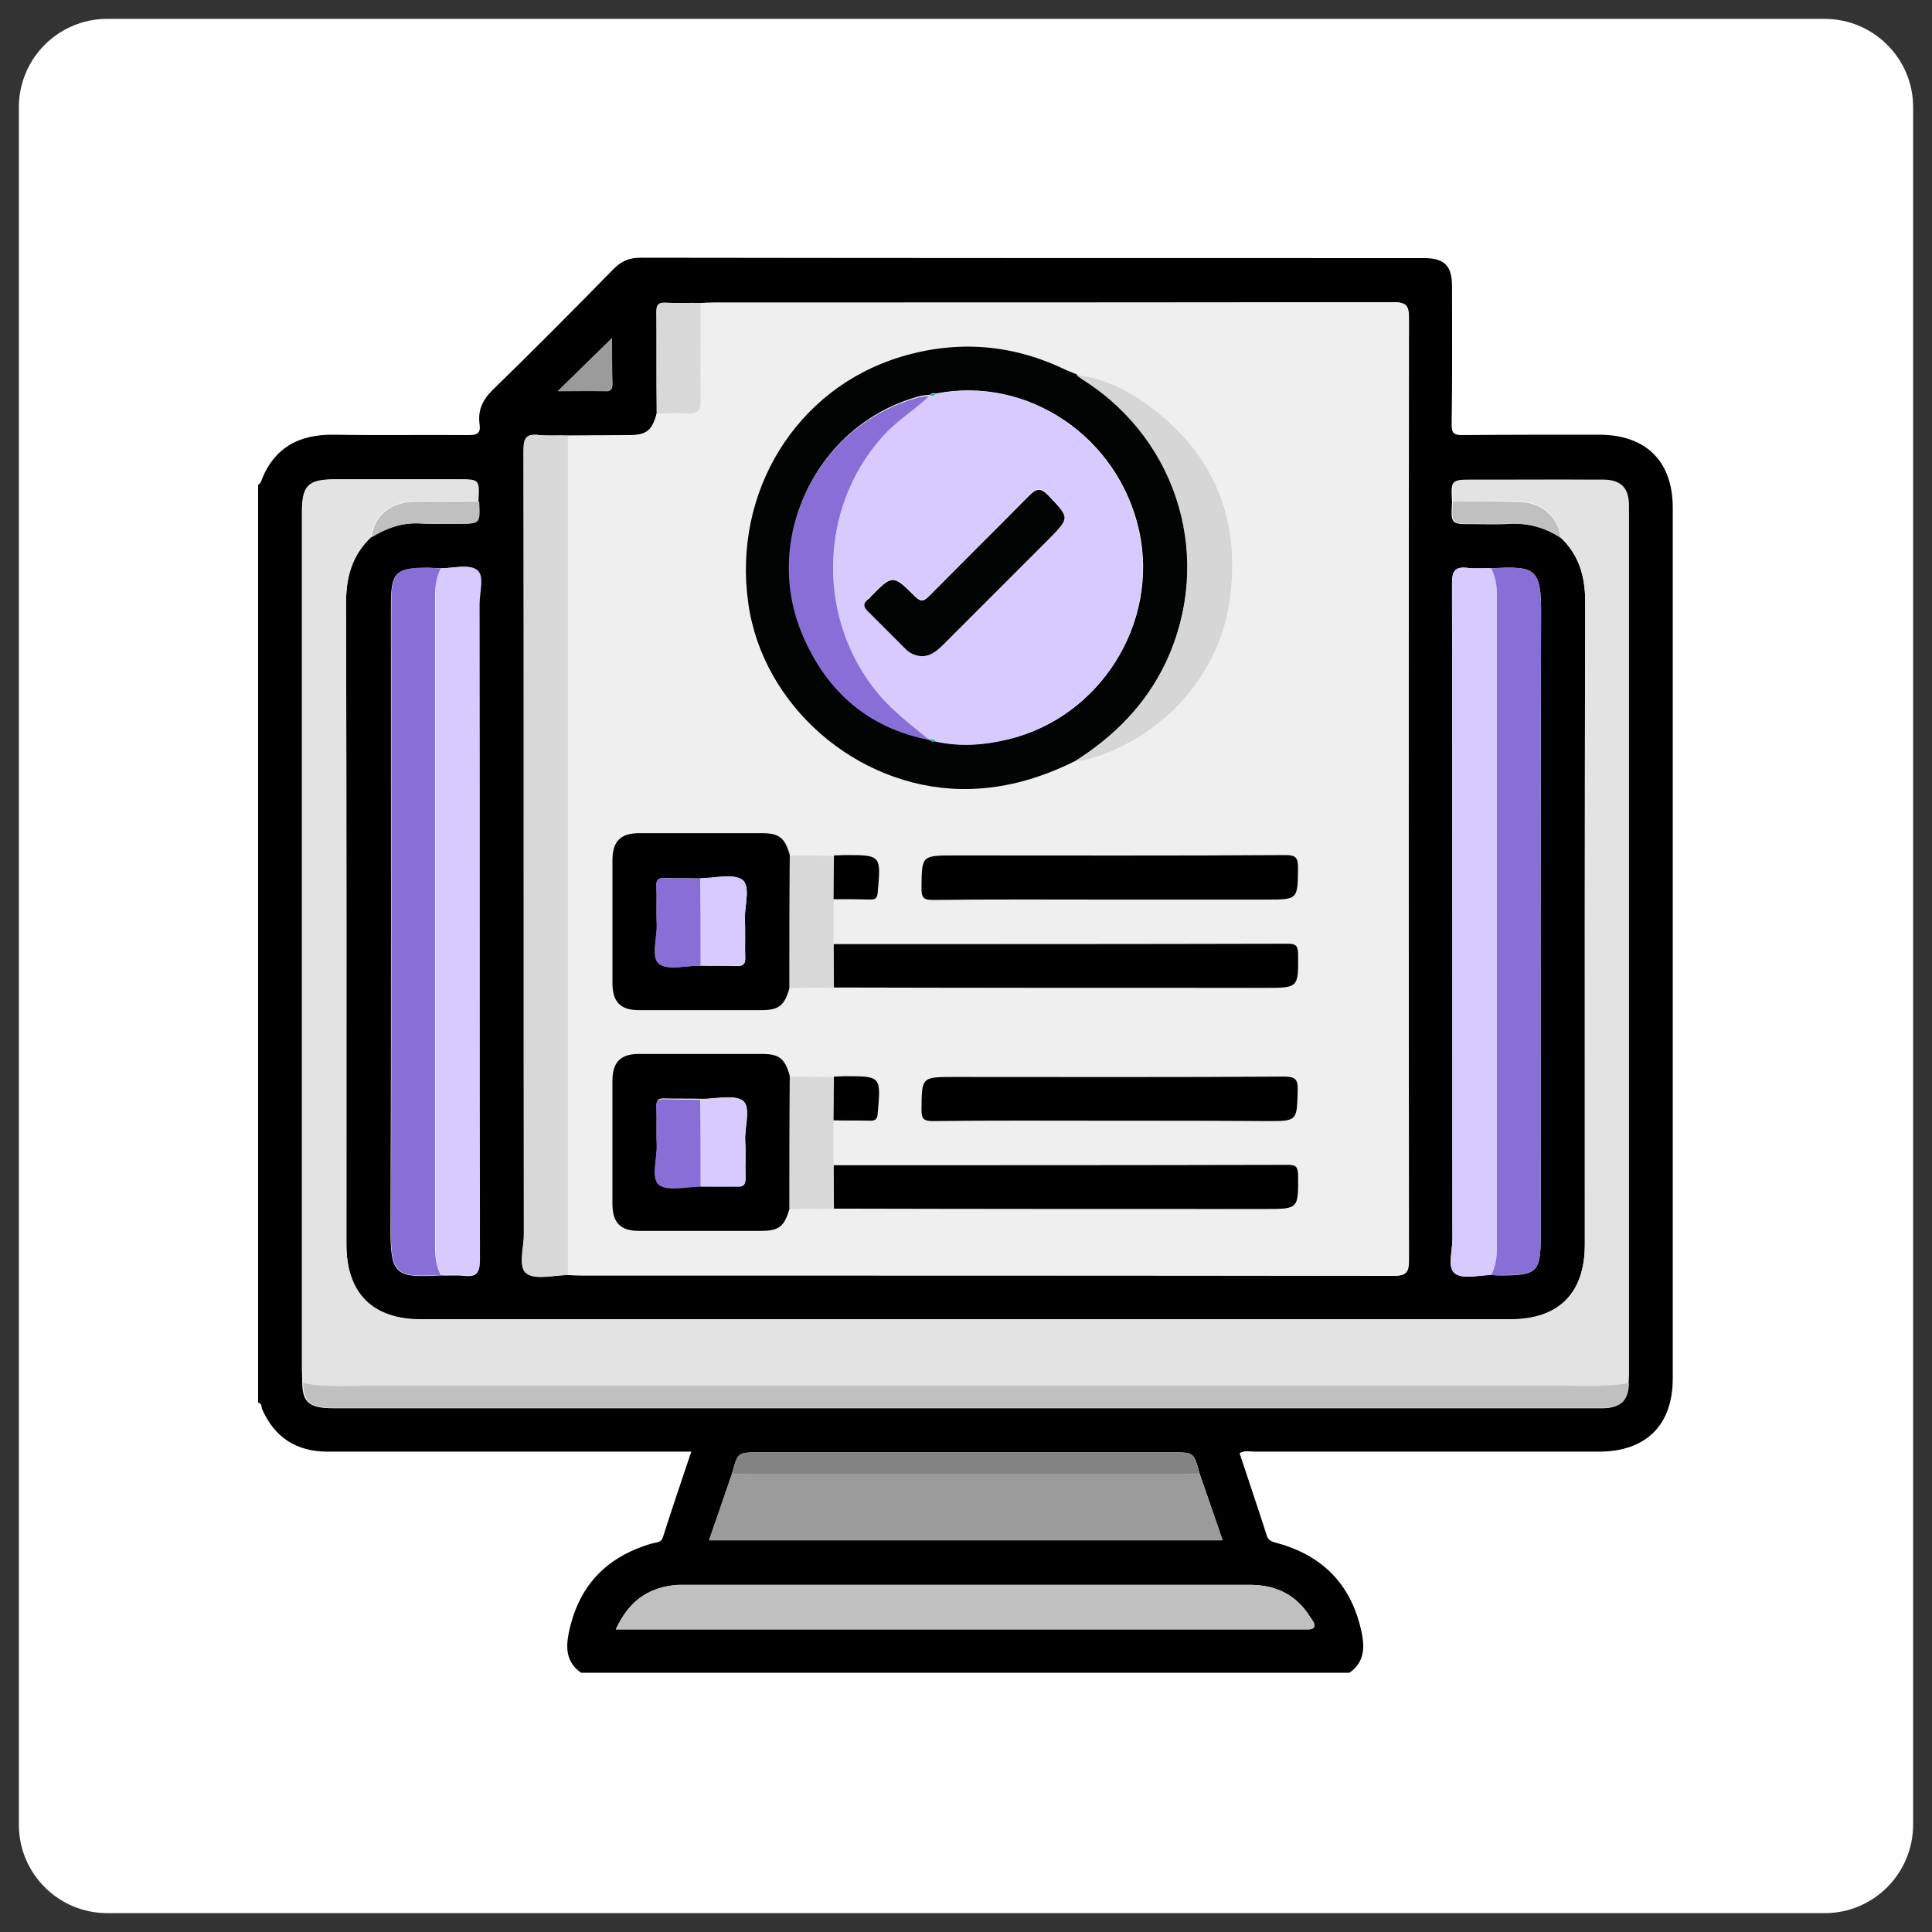 <?xml version="1.0" encoding="utf-8"?>
<!-- Generator: Adobe Illustrator 25.4.0, SVG Export Plug-In . SVG Version: 6.00 Build 0)  -->
<svg version="1.1" id="Layer_1" xmlns="http://www.w3.org/2000/svg" xmlns:xlink="http://www.w3.org/1999/xlink" x="0px" y="0px"
	 viewBox="0 0 512 512" style="enable-background:new 0 0 512 512;" xml:space="preserve">
<rect x="0" y="0" width="512" height="512" fill="#333333" stroke="none"/>
<style type="text/css">
	.st0{fill:#FFFFFF;}
	.st1{fill:#EFEFEF;}
	.st2{fill:#E3E3E3;}
	.st3{fill:#D8D8D8;}
	.st4{fill:#9B9B9B;}
	.st5{fill:#D7CAFF;}
	.st6{fill:#886FD8;}
	.st7{fill:#C0C0C0;}
	.st8{fill:#838383;}
	.st9{fill:#020303;}
	.st10{fill:#D6D6D6;}
	.st11{fill:#1BAAB2;}
</style>
<path class="st0" d="M483.6,507H28.4C15.5,507,5,496.5,5,483.6V28.4C5,15.5,15.5,5,28.4,5h455.1c13,0,23.5,10.5,23.5,23.4v455.1
	C507,496.5,496.5,507,483.6,507z"/>
<g>
	<path d="M68.4,371.7c0-81.1,0-162.1,0-243.2c0.2-0.2,0.6-0.4,0.7-0.7c3.3-9,9.9-12.7,19.3-12.6c12,0.2,23.9,0,35.9,0.1
		c2.3,0,3.1-0.6,2.8-2.8c-0.5-3.7,0.7-6.4,3.4-9.1c10.8-10.5,21.5-21.3,32.1-32.1c2-2.1,4.2-3,7.1-3c69.2,0.1,138.4,0.1,207.6,0.1
		c5.5,0,7.5,2,7.5,7.5c0,12.2,0.1,24.4-0.1,36.6c0,2.3,0.6,2.8,2.8,2.8c12.1-0.1,24.1-0.1,36.2-0.1c12.5,0,19.6,7,19.6,19.4
		c0,76.9,0,153.8,0,230.7c0,12.4-7.1,19.4-19.6,19.4c-30.4,0-60.8,0-91.2,0c-1.3,0-2.6-0.4-4,0.4c2.4,7.3,4.9,14.6,7.2,21.8
		c0.5,1.6,1.6,1.7,3,2.1c12.5,3.5,19.9,11.7,22.3,24.4c0.7,4,0.2,7.4-3.4,9.9c-67.8,0-135.8,0-203.6,0c-3.6-2.5-4.1-5.9-3.4-9.9
		c2.4-12.8,9.8-20.8,22.3-24.4c1.2-0.3,2.4-0.2,2.8-1.7c2.4-7.5,4.9-14.9,7.5-22.6c-1.8,0-3.1,0-4.5,0c-30.6,0-61.3,0-91.9,0
		c-8.3,0-14.1-3.8-17.4-11.4C69.3,372.8,69.4,371.9,68.4,371.7z M395.2,150.6c-2.1-0.1-4.2,0.1-6.2-0.1c-3.3-0.4-4.2,0.7-4.2,4.1
		c0.1,58,0.1,116,0.1,173.9c0,3.1-1.4,7.5,0.7,9c2.2,1.6,6.3,0.4,9.6,0.4c1,0.1,1.9,0.1,2.9,0.1c9.2,0,10.2-1,10.2-10.2
		c0-54.9-0.1-109.8,0.1-164.8C408.5,150.4,406.8,150,395.2,150.6z M116.8,150.6c-1.1-0.1-2.2-0.1-3.3-0.1c-8.7,0-9.9,1.1-9.9,9.9
		c0,55.1,0.1,110.2-0.1,165.3c-0.1,12.5,1.7,12.9,13.2,12.3c2.1,0.1,4.2-0.1,6.2,0.1c3.4,0.4,4.1-0.7,4.1-4.1
		c-0.1-58-0.1-116-0.1-173.9c0-3.1,1.4-7.5-0.7-9C124.2,149.5,120.1,150.6,116.8,150.6z M317.9,390.5c-1.5-5.6-1.5-5.6-7.1-5.6
		c-36.5,0-73.1,0-109.7,0c-5.6,0-5.6,0-7.1,5.6c-2,5.8-4,11.7-6.1,17.7c45.5,0,90.6,0,136.1,0C322,402.2,319.9,396.4,317.9,390.5z
		 M413.5,142.4c4.9,4.6,6.6,10.3,6.6,17.1C420,216.3,420,273,420,329.8c0,13-6.9,19.9-19.8,19.9c-96.2,0-192.4,0-288.6,0
		c-12.9,0-19.8-7-19.8-19.9c0-56.6,0.1-113.3-0.1-169.9c0-6.9,1.6-12.7,6.6-17.5c3.9-2.4,8-3.9,12.6-3.7c3.5,0.2,7,0.1,10.5,0.1
		c5.6,0,5.6,0,5.3-5.9c0.3-5.8,0.3-5.8-5.4-5.8c-10.8,0-21.7,0-32.6,0c-7.2,0-8.7,1.6-8.7,8.8c0,75.5,0,151.2,0,226.7
		c0,1.3,0.1,2.7,0.1,4c0.1,5.1,2,6.6,8.2,6.6c111.6,0,223.3,0,334.9,0c0.6,0,1.2,0,1.8,0c4.3-0.1,6.2-2.2,6.4-6.6
		c0.1-0.6,0.1-1.2,0.1-1.8c0-76.9,0-153.8,0-230.7c0-4.8-2.2-6.9-6.9-6.9c-11.5-0.1-22.9,0-34.4,0c-5.7,0-5.7,0-5.4,5.8
		c-0.3,5.9-0.3,5.9,5.3,5.9c2.9,0,5.8,0.1,8.7,0C404.3,138.4,409.1,139.5,413.5,142.4z M174.1,109.5c-1.3,4.6-2.8,5.8-7.2,5.8
		c-5.5,0.1-10.8,0.1-16.3,0.1c-2.5-0.1-5.2,0.1-7.7-0.1c-3.4-0.4-4.1,0.7-4.1,4.1c0.1,69.2,0.1,138.4,0.1,207.6
		c0,3.6-1.6,8.7,0.7,10.5c2.5,1.8,7.2,0.4,11,0.4c1.2,0.1,2.5,0.1,3.7,0.1c71.7,0,143.3,0,215,0.1c3.3,0,4.1-0.8,4.1-4.1
		c-0.1-83.2-0.1-166.5,0-249.8c0-3.3-0.8-4.1-4.1-4.1c-59.9,0.1-119.8,0.1-179.8,0.1c-1.2,0-2.5,0.1-3.7,0.1
		c-3.1-0.1-6.3,0.1-9.4-0.1c-2-0.1-2.4,0.7-2.3,2.5C174,91.6,174,100.6,174.1,109.5z M163.2,431.8c2,0,3.4,0,4.7,0
		c38,0,75.8,0,113.8,0c21.2,0,42.4,0,63.7,0c1,0,2.3,0.1,2.7-0.4c0.7-1-0.4-2-0.9-2.9c-3.7-5.9-9.1-8.5-16-8.5
		c-50.1,0-100.3,0-150.4,0c-0.7,0-1.5,0-2.2,0.1C171.4,420.9,166.5,424.6,163.2,431.8z M162.2,89.6c-4.8,4.7-9.5,9.3-14.3,14
		c4.3,0,8.6,0,12.8,0c1.3,0,1.6-0.7,1.6-1.8C162.2,97.7,162.2,93.6,162.2,89.6z"/>
	<path class="st1" d="M150.5,115.5c5.5-0.1,10.8-0.1,16.3-0.1c4.6-0.1,6.1-1.3,7.2-5.8c2.8,0,5.6-0.1,8.4,0c2.6,0.1,3.3-0.8,3.3-3.4
		c-0.1-8.6-0.1-17.3,0-25.9c1.2-0.1,2.5-0.1,3.7-0.1c59.9,0,119.8,0,179.8-0.1c3.3,0,4.1,0.8,4.1,4.1c-0.1,83.2-0.1,166.5,0,249.8
		c0,3.3-0.8,4.1-4.1,4.1c-71.7-0.1-143.3-0.1-215-0.1c-1.2,0-2.5-0.1-3.7-0.1C150.5,263.7,150.5,189.6,150.5,115.5z M220.9,296.9
		c3.3,0,6.6,0,9.9,0.1c1.4,0.1,1.8-0.4,1.9-1.9c0.8-9.9,0.9-9.9-8.7-9.9c-1,0-1.9,0-2.9,0.1c-3.9,0-7.8,0-11.7-0.1
		c-1.3-4.6-2.8-5.8-7.4-5.8c-10.8,0-21.7,0-32.5,0c-5,0-7,2.1-7.1,7.2c0,10.8,0,21.7,0,32.5c0,5,2.1,7.2,7,7.2c10.8,0,21.7,0,32.5,0
		c4.6,0,6.1-1.2,7.4-5.8c3.9,0,7.8,0,11.7-0.1c38,0,76.1,0,114.2,0.1c9,0,9,0,8.8-9.2c0-2.1-0.7-2.5-2.7-2.5
		c-40.1,0.1-80.2,0.1-120.4,0.1C220.9,304.8,220.9,300.9,220.9,296.9z M220.9,226.7c-3.9,0-7.8,0-11.7-0.1c-1.3-4.6-2.8-5.8-7.4-5.8
		c-10.8,0-21.7,0-32.5,0c-5,0-7,2.1-7.1,7.2c0,10.8,0,21.7,0,32.5c0,5,2.1,7.2,7,7.2c10.8,0,21.7,0,32.5,0c4.6,0,6.1-1.2,7.4-5.8
		c3.9,0,7.8,0,11.7-0.1c38,0,76.1,0,114.2,0.1c9,0,9,0,8.8-9.2c0-2.1-0.7-2.5-2.7-2.5c-40.1,0.1-80.2,0.1-120.4,0.1
		c0-4,0-7.9,0-11.9c3.3,0,6.6,0,9.9,0.1c1.4,0.1,1.8-0.4,1.9-1.9c0.8-9.9,0.9-9.9-8.7-9.9C222.9,226.7,221.9,226.7,220.9,226.7z
		 M285.1,201.6c0.7-0.1,1.5,0,2.2-0.1c19.4-5,35.3-21.2,38.5-41.8s-3-37.7-19.4-50.7c-6.2-4.9-13.1-8.8-21.2-9.6
		c-0.9-0.4-1.8-0.7-2.7-1.1c-14.2-6.9-28.8-8.2-44-3.5c-27.6,8.4-44.5,35.7-40.3,65.2c3.8,27,28.7,48.6,56.3,49.2
		C265.4,209.3,275.4,206.4,285.1,201.6z M293.7,238.4c13.9,0,27.8,0,41.8,0c8.4,0,8.4,0,8.5-8.4c0.1-2.8-0.7-3.4-3.4-3.4
		c-29.1,0.1-58.4,0.1-87.5,0.1c-8.9,0-8.8,0-8.9,8.8c0,2.4,0.6,3,3,3C262.7,238.3,278.2,238.4,293.7,238.4z M293.7,297
		c14,0,28.1,0,42.1,0c8.1,0,7.9,0,8.1-8.1c0.1-3.1-0.7-3.7-3.7-3.7c-29.1,0.1-58.1,0.1-87.1,0.1c-8.9,0-8.8,0-8.9,8.7
		c0,2.4,0.6,3,3,3C262.7,297,278.2,297,293.7,297z"/>
	<path class="st2" d="M385,132.9c-0.3-5.8-0.3-5.8,5.4-5.8c11.5,0,22.9,0,34.4,0c4.8,0,6.9,2.2,6.9,6.9c0,76.9,0,153.8,0,230.7
		c0,0.6-0.1,1.2-0.1,1.8c-5.9,1.2-11.9,0.7-17.9,0.7c-105.2,0-210.4,0-315.6,0c-6,0-12,0.4-17.9-0.7c-0.1-1.3-0.1-2.7-0.1-4
		c0-75.5,0-151.2,0-226.7c0-7.2,1.6-8.8,8.7-8.8c10.8,0,21.7,0,32.6,0c5.7,0,5.7,0,5.4,5.8c-5.8,0-11.7,0-17.5,0.1
		c-6,0.1-10.5,4-11,9.4c-5.1,4.7-6.6,10.6-6.6,17.5c0.1,56.6,0.1,113.3,0.1,169.9c0,13,6.9,19.9,19.8,19.9c96.2,0,192.4,0,288.6,0
		c12.9,0,19.8-6.9,19.8-19.9c0-56.8-0.1-113.6,0.1-170.3c0-6.8-1.7-12.5-6.6-17.1c-0.5-5.5-4.9-9.3-11-9.5
		C396.7,132.8,390.8,132.9,385,132.9z"/>
	<path class="st3" d="M150.5,115.5c0,74.1,0,148.3,0,222.4c-3.7,0-8.6,1.3-11-0.4c-2.3-1.7-0.7-6.8-0.7-10.5
		c-0.1-69.2,0-138.4-0.1-207.6c0-3.4,0.8-4.5,4.1-4.1C145.4,115.6,147.9,115.4,150.5,115.5z"/>
	<path class="st4" d="M317.9,390.5c2,5.8,4,11.7,6.1,17.7c-45.5,0-90.6,0-136.1,0c2.1-6.1,4.1-11.9,6.1-17.7c1.3,0.1,2.7,0.2,4,0.2
		c38.6,0,77.3,0,115.9,0C315.3,390.7,316.6,390.6,317.9,390.5z"/>
	<path class="st5" d="M116.8,150.6c3.3,0,7.4-1.2,9.6,0.4c2.1,1.5,0.7,5.9,0.7,9c0.1,58,0,116,0.1,173.9c0,3.3-0.8,4.6-4.1,4.1
		c-2-0.3-4.1-0.1-6.2-0.1c-1.1-2.2-1.5-4.6-1.5-7.1c0-57.7,0-115.4,0-173.1C115.3,155.2,115.7,152.9,116.8,150.6z"/>
	<path class="st5" d="M395.2,337.9c-3.3,0-7.4,1.2-9.6-0.4c-2.1-1.5-0.7-5.9-0.7-9c-0.1-58,0-116-0.1-173.9c0-3.4,0.8-4.5,4.2-4.1
		c2,0.3,4.1,0.1,6.2,0.1c1.1,2.2,1.5,4.6,1.5,7.1c0,57.7,0,115.4,0,173.1C396.7,333.3,396.3,335.7,395.2,337.9z"/>
	<path class="st6" d="M116.8,150.6c-1.1,2.2-1.5,4.6-1.5,7.1c0,57.7,0,115.4,0,173.1c0,2.5,0.4,4.9,1.5,7.1
		c-11.6,0.6-13.3,0.2-13.2-12.3c0.2-55.1,0.1-110.2,0.1-165.3c0-8.7,1.1-9.9,9.9-9.9C114.6,150.5,115.7,150.6,116.8,150.6z"/>
	<path class="st6" d="M395.2,337.9c1.1-2.2,1.5-4.6,1.5-7.1c0-57.7,0-115.4,0-173.1c0-2.5-0.4-4.9-1.5-7.1
		c11.6-0.6,13.3-0.2,13.2,12.3c-0.2,54.9-0.1,109.8-0.1,164.8c0,9.3-1,10.3-10.2,10.2C397.1,338,396.2,337.9,395.2,337.9z"/>
	<path class="st7" d="M163.2,431.8c3.3-7.2,8.2-10.8,15.4-11.7c0.7-0.1,1.5-0.1,2.2-0.1c50.1,0,100.3,0,150.4,0
		c6.9,0,12.3,2.6,16,8.5c0.5,0.9,1.7,1.9,0.9,2.9c-0.4,0.5-1.8,0.4-2.7,0.4c-21.2,0-42.4,0-63.7,0c-38,0-75.8,0-113.8,0
		C166.6,431.8,165.2,431.8,163.2,431.8z"/>
	<path class="st7" d="M80.3,366.5c5.9,1.2,11.9,0.7,17.9,0.7c105.2,0,210.4,0,315.6,0c6,0,12,0.4,17.9-0.7c-0.1,4.5-2,6.5-6.4,6.6
		c-0.6,0-1.2,0-1.8,0c-111.6,0-223.3,0-334.9,0C82.3,373.2,80.5,371.7,80.3,366.5z"/>
	<path class="st8" d="M317.9,390.5c-1.3,0.1-2.7,0.2-4,0.2c-38.6,0-77.3,0-115.9,0c-1.3,0-2.7-0.1-4-0.2c1.5-5.6,1.5-5.6,7.1-5.6
		c36.5,0,73.1,0,109.7,0C316.4,384.9,316.4,384.9,317.9,390.5z"/>
	<path class="st3" d="M185.7,80.3c0,8.6-0.1,17.3,0,25.9c0,2.5-0.7,3.5-3.3,3.4c-2.8-0.2-5.6,0-8.4,0c-0.1-9,0-17.9-0.1-26.8
		c0-1.8,0.3-2.6,2.3-2.5C179.4,80.4,182.5,80.2,185.7,80.3z"/>
	<path class="st7" d="M385,132.9c5.8,0,11.7,0,17.5,0.1c6,0.1,10.5,4,11,9.5c-4.4-2.9-9.2-4-14.5-3.7c-2.9,0.1-5.8,0-8.7,0
		C384.7,138.8,384.7,138.8,385,132.9z"/>
	<path class="st7" d="M98.5,142.4c0.5-5.5,4.9-9.3,11-9.4c5.8-0.1,11.7,0,17.5-0.1c0.3,5.9,0.3,5.9-5.3,5.9c-3.5,0-7,0.1-10.5-0.1
		C106.5,138.5,102.4,140,98.5,142.4z"/>
	<path class="st4" d="M162.2,89.6c0,4,0,8.1,0,12.3c0,1.1-0.2,1.9-1.6,1.8c-4.2-0.1-8.4,0-12.8,0C152.7,98.8,157.4,94.3,162.2,89.6z
		"/>
	<path class="st9" d="M285.1,201.6c-9.6,4.8-19.7,7.7-30.5,7.5c-27.7-0.5-52.5-22.1-56.3-49.2c-4.2-29.5,12.7-56.9,40.3-65.3
		c15.2-4.6,29.8-3.4,44,3.5c0.9,0.4,1.8,0.7,2.7,1.1c0.7,0.5,1.6,1.1,2.3,1.6c25.1,16.1,34.1,47.7,21.4,74.7
		C303.6,186.8,295.3,195.1,285.1,201.6z M246.3,196c0.4,0.5,1,0.6,1.6,0.4c6.6,1.5,13.1,1,19.6-0.6c24.2-5.9,39.7-30.8,34.4-55.1
		c-5.5-25-29.6-41.2-53.9-36.4c-0.6-0.1-1.2-0.1-1.6,0.4l0.1-0.1c-1,0.1-2.2,0.2-3.2,0.5c-26.9,7.5-41.4,37.5-30.3,63.2
		C219.2,183.4,230.3,192.9,246.3,196L246.3,196z"/>
	<path d="M209.2,261.9c-1.3,4.6-2.8,5.8-7.4,5.8c-10.8,0-21.7,0-32.5,0c-4.9,0-7-2.2-7-7.2c0-10.8,0-21.7,0-32.5
		c0-5,2.1-7.2,7.1-7.2c10.8,0,21.7,0,32.5,0c4.6,0,6.1,1.2,7.4,5.8C209.2,238.4,209.2,250.1,209.2,261.9z M185.7,255.9
		c3.1,0.1,6.4,0,9.5,0.1c1.7,0.1,2.3-0.5,2.3-2.2c-0.1-3.4,0.1-6.8-0.1-10.2c-0.1-3.6,1.6-8.7-0.7-10.4c-2.5-1.8-7.2-0.4-11-0.4
		c-3.1-0.1-6.4,0-9.5-0.1c-1.8-0.1-2.3,0.5-2.2,2.2c0.1,3.4-0.1,6.8,0.1,10.2c0.1,3.6-1.6,8.7,0.7,10.4
		C177.2,257.2,181.9,255.8,185.7,255.9z"/>
	<path d="M209.2,320.4c-1.3,4.6-2.8,5.8-7.4,5.8c-10.8,0-21.7,0-32.5,0c-4.9,0-7-2.2-7-7.2c0-10.8,0-21.7,0-32.5
		c0-5,2.1-7.2,7.1-7.2c10.8,0,21.7,0,32.5,0c4.6,0,6.1,1.2,7.4,5.8C209.2,297,209.2,308.7,209.2,320.4z M185.7,291.2
		c-3.1-0.1-6.4,0-9.5-0.1c-1.8-0.1-2.3,0.5-2.2,2.2c0.1,3.4-0.1,6.8,0.1,10.2c0.1,3.6-1.6,8.7,0.7,10.4c2.5,1.8,7.2,0.4,11,0.4
		c3.1,0.1,6.4,0,9.5,0.1c1.7,0.1,2.3-0.5,2.3-2.2c-0.1-3.4,0.1-6.8-0.1-10.2c-0.1-3.6,1.6-8.7-0.7-10.4
		C194.2,290,189.4,291.3,185.7,291.2z"/>
	<path d="M220.9,250.2c40.1,0,80.2,0,120.4-0.1c2,0,2.6,0.4,2.7,2.5c0.1,9.2,0.2,9.2-8.8,9.2c-38,0-76.1,0-114.2-0.1
		C220.9,257.9,220.9,254.1,220.9,250.2z"/>
	<path d="M220.9,308.8c40.1,0,80.2,0,120.4-0.1c2,0,2.6,0.4,2.7,2.5c0.1,9.2,0.2,9.2-8.8,9.2c-38,0-76.1,0-114.2-0.1
		C220.9,316.6,220.9,312.7,220.9,308.8z"/>
	<path d="M293.7,238.4c-15.5,0-31-0.1-46.5,0.1c-2.4,0-3-0.6-3-3c0.1-8.8-0.1-8.8,8.9-8.8c29.1,0,58.4,0.1,87.5-0.1
		c2.7,0,3.4,0.6,3.4,3.4c-0.1,8.4,0,8.4-8.5,8.4C321.5,238.4,307.6,238.4,293.7,238.4z"/>
	<path d="M293.7,297c-15.5,0-31-0.1-46.5,0.1c-2.4,0-3-0.6-3-3c0.1-8.7-0.1-8.7,8.9-8.7c29.1,0,58.1,0.1,87.1-0.1
		c3.1,0,3.8,0.7,3.7,3.7c-0.2,8.1-0.1,8.1-8.1,8.1C321.7,297,307.8,297,293.7,297z"/>
	<path class="st10" d="M285.1,201.6c10.2-6.5,18.6-14.8,23.8-25.9c12.7-27,3.7-58.5-21.4-74.7c-0.8-0.5-1.6-1.1-2.3-1.6
		c8.1,0.8,15,4.7,21.2,9.6c16.4,13,22.5,30.2,19.4,50.7s-19.1,36.8-38.5,41.8C286.5,201.6,285.7,201.6,285.1,201.6z"/>
	<path class="st3" d="M220.9,250.2c0,3.9,0.1,7.8,0.1,11.6c-3.9,0-7.8,0-11.7,0.1c0-11.7,0-23.5,0-35.2c3.9,0,7.8,0,11.7,0.1
		c0,3.9-0.1,7.8-0.1,11.6C220.9,242.3,220.9,246.2,220.9,250.2z"/>
	<path class="st3" d="M220.9,308.8c0,3.9,0.1,7.8,0.1,11.6c-3.9,0-7.8,0-11.7,0.1c0-11.7,0-23.5,0-35.2c3.9,0,7.8,0,11.7,0.1
		c0,3.9-0.1,7.8-0.1,11.6C220.9,300.9,220.9,304.8,220.9,308.8z"/>
	<path d="M220.9,238.3c0-3.9,0.1-7.8,0.1-11.6c1,0,1.9-0.1,2.9-0.1c9.6,0,9.6,0,8.7,9.9c-0.1,1.4-0.5,1.9-1.9,1.9
		C227.4,238.3,224.2,238.3,220.9,238.3z"/>
	<path d="M220.9,296.9c0-3.9,0.1-7.8,0.1-11.6c1,0,1.9-0.1,2.9-0.1c9.6,0,9.6,0,8.7,9.9c-0.1,1.4-0.5,1.9-1.9,1.9
		C227.4,296.9,224.2,297,220.9,296.9z"/>
	<path class="st5" d="M247.9,104.4c24.4-4.9,48.4,11.4,53.9,36.4c5.3,24.2-10.2,49.1-34.4,55.1c-6.5,1.6-13,2.1-19.6,0.6
		c-0.4-0.5-1-0.7-1.6-0.4h0.1c-5.2-4.3-10.6-8.4-14.8-13.8c-15.7-20.4-14-50.1,4-68.3c3.4-3.4,7.4-5.8,10.8-9.1l-0.1,0.1
		C246.9,105.1,247.5,105,247.9,104.4z M244.3,173.9c2.1-0.1,3.7-1.3,5.2-2.8c9.4-9.4,18.8-18.8,28.2-28.2c5.9-5.9,5.8-5.8,0.1-11.8
		c-2.1-2.2-3.2-1.8-5.1,0.1c-8.7,8.9-17.6,17.6-26.3,26.4c-1.4,1.4-2.2,2-4,0.2c-5.8-5.8-5.9-5.6-11.7,0.2c-0.1,0.1-0.3,0.4-0.5,0.5
		c-1.5,1.1-1.5,2.1-0.1,3.4c3.3,3.1,6.4,6.4,9.6,9.6C240.9,173,242.4,173.8,244.3,173.9z"/>
	<path class="st6" d="M246.3,104.9c-3.4,3.3-7.4,5.8-10.8,9.1c-18,18.2-19.7,47.9-4,68.3c4.2,5.5,9.6,9.5,14.8,13.8
		c-16.1-3.1-27.1-12.7-33.5-27.5c-11.1-25.6,3.4-55.7,30.3-63.2C244.2,105.1,245.3,105,246.3,104.9z"/>
	<path class="st11" d="M247.9,104.4c-0.4,0.5-1,0.7-1.6,0.4C246.7,104.4,247.3,104.4,247.9,104.4z"/>
	<path class="st11" d="M246.3,196c0.6-0.1,1.2-0.1,1.6,0.4C247.3,196.6,246.7,196.6,246.3,196z"/>
	<path class="st6" d="M185.7,255.9c-3.7,0-8.5,1.3-11-0.4c-2.3-1.7-0.6-6.8-0.7-10.4c-0.1-3.4,0.1-6.8-0.1-10.2
		c-0.1-1.7,0.5-2.3,2.2-2.2c3.1,0.1,6.4,0.1,9.5,0.1C185.7,240.4,185.7,248.1,185.7,255.9z"/>
	<path class="st5" d="M185.7,255.9c0-7.8,0-15.5,0-23.2c3.7,0,8.5-1.3,11,0.4c2.3,1.7,0.6,6.8,0.7,10.4c0.1,3.4-0.1,6.8,0.1,10.2
		c0.1,1.8-0.5,2.3-2.3,2.2C192,255.9,188.8,255.9,185.7,255.9z"/>
	<path class="st6" d="M185.7,314.5c-3.7,0-8.5,1.3-11-0.4c-2.3-1.7-0.6-6.8-0.7-10.4c-0.1-3.4,0.1-6.8-0.1-10.2
		c-0.1-1.7,0.5-2.3,2.2-2.2c3.1,0.1,6.4,0.1,9.5,0.1C185.7,299,185.7,306.7,185.7,314.5z"/>
	<path class="st5" d="M185.7,314.5c0-7.8,0-15.5,0-23.2c3.7,0,8.5-1.3,11,0.4c2.3,1.7,0.6,6.8,0.7,10.4c0.1,3.4-0.1,6.8,0.1,10.2
		c0.1,1.8-0.5,2.3-2.3,2.2C192,314.5,188.8,314.5,185.7,314.5z"/>
	<path class="st9" d="M244.3,173.9c-1.9-0.1-3.4-0.9-4.6-2.2c-3.2-3.2-6.4-6.4-9.6-9.6c-1.4-1.3-1.4-2.3,0.1-3.4
		c0.2-0.1,0.4-0.4,0.5-0.5c5.8-5.9,5.9-6,11.7-0.2c1.8,1.8,2.6,1.2,4-0.2c8.7-8.8,17.6-17.6,26.3-26.4c1.9-1.9,3-2.3,5.1-0.1
		c5.7,6,5.8,5.8-0.1,11.8c-9.4,9.4-18.8,18.8-28.2,28.2C248,172.7,246.4,173.9,244.3,173.9z"/>
</g>
</svg>
